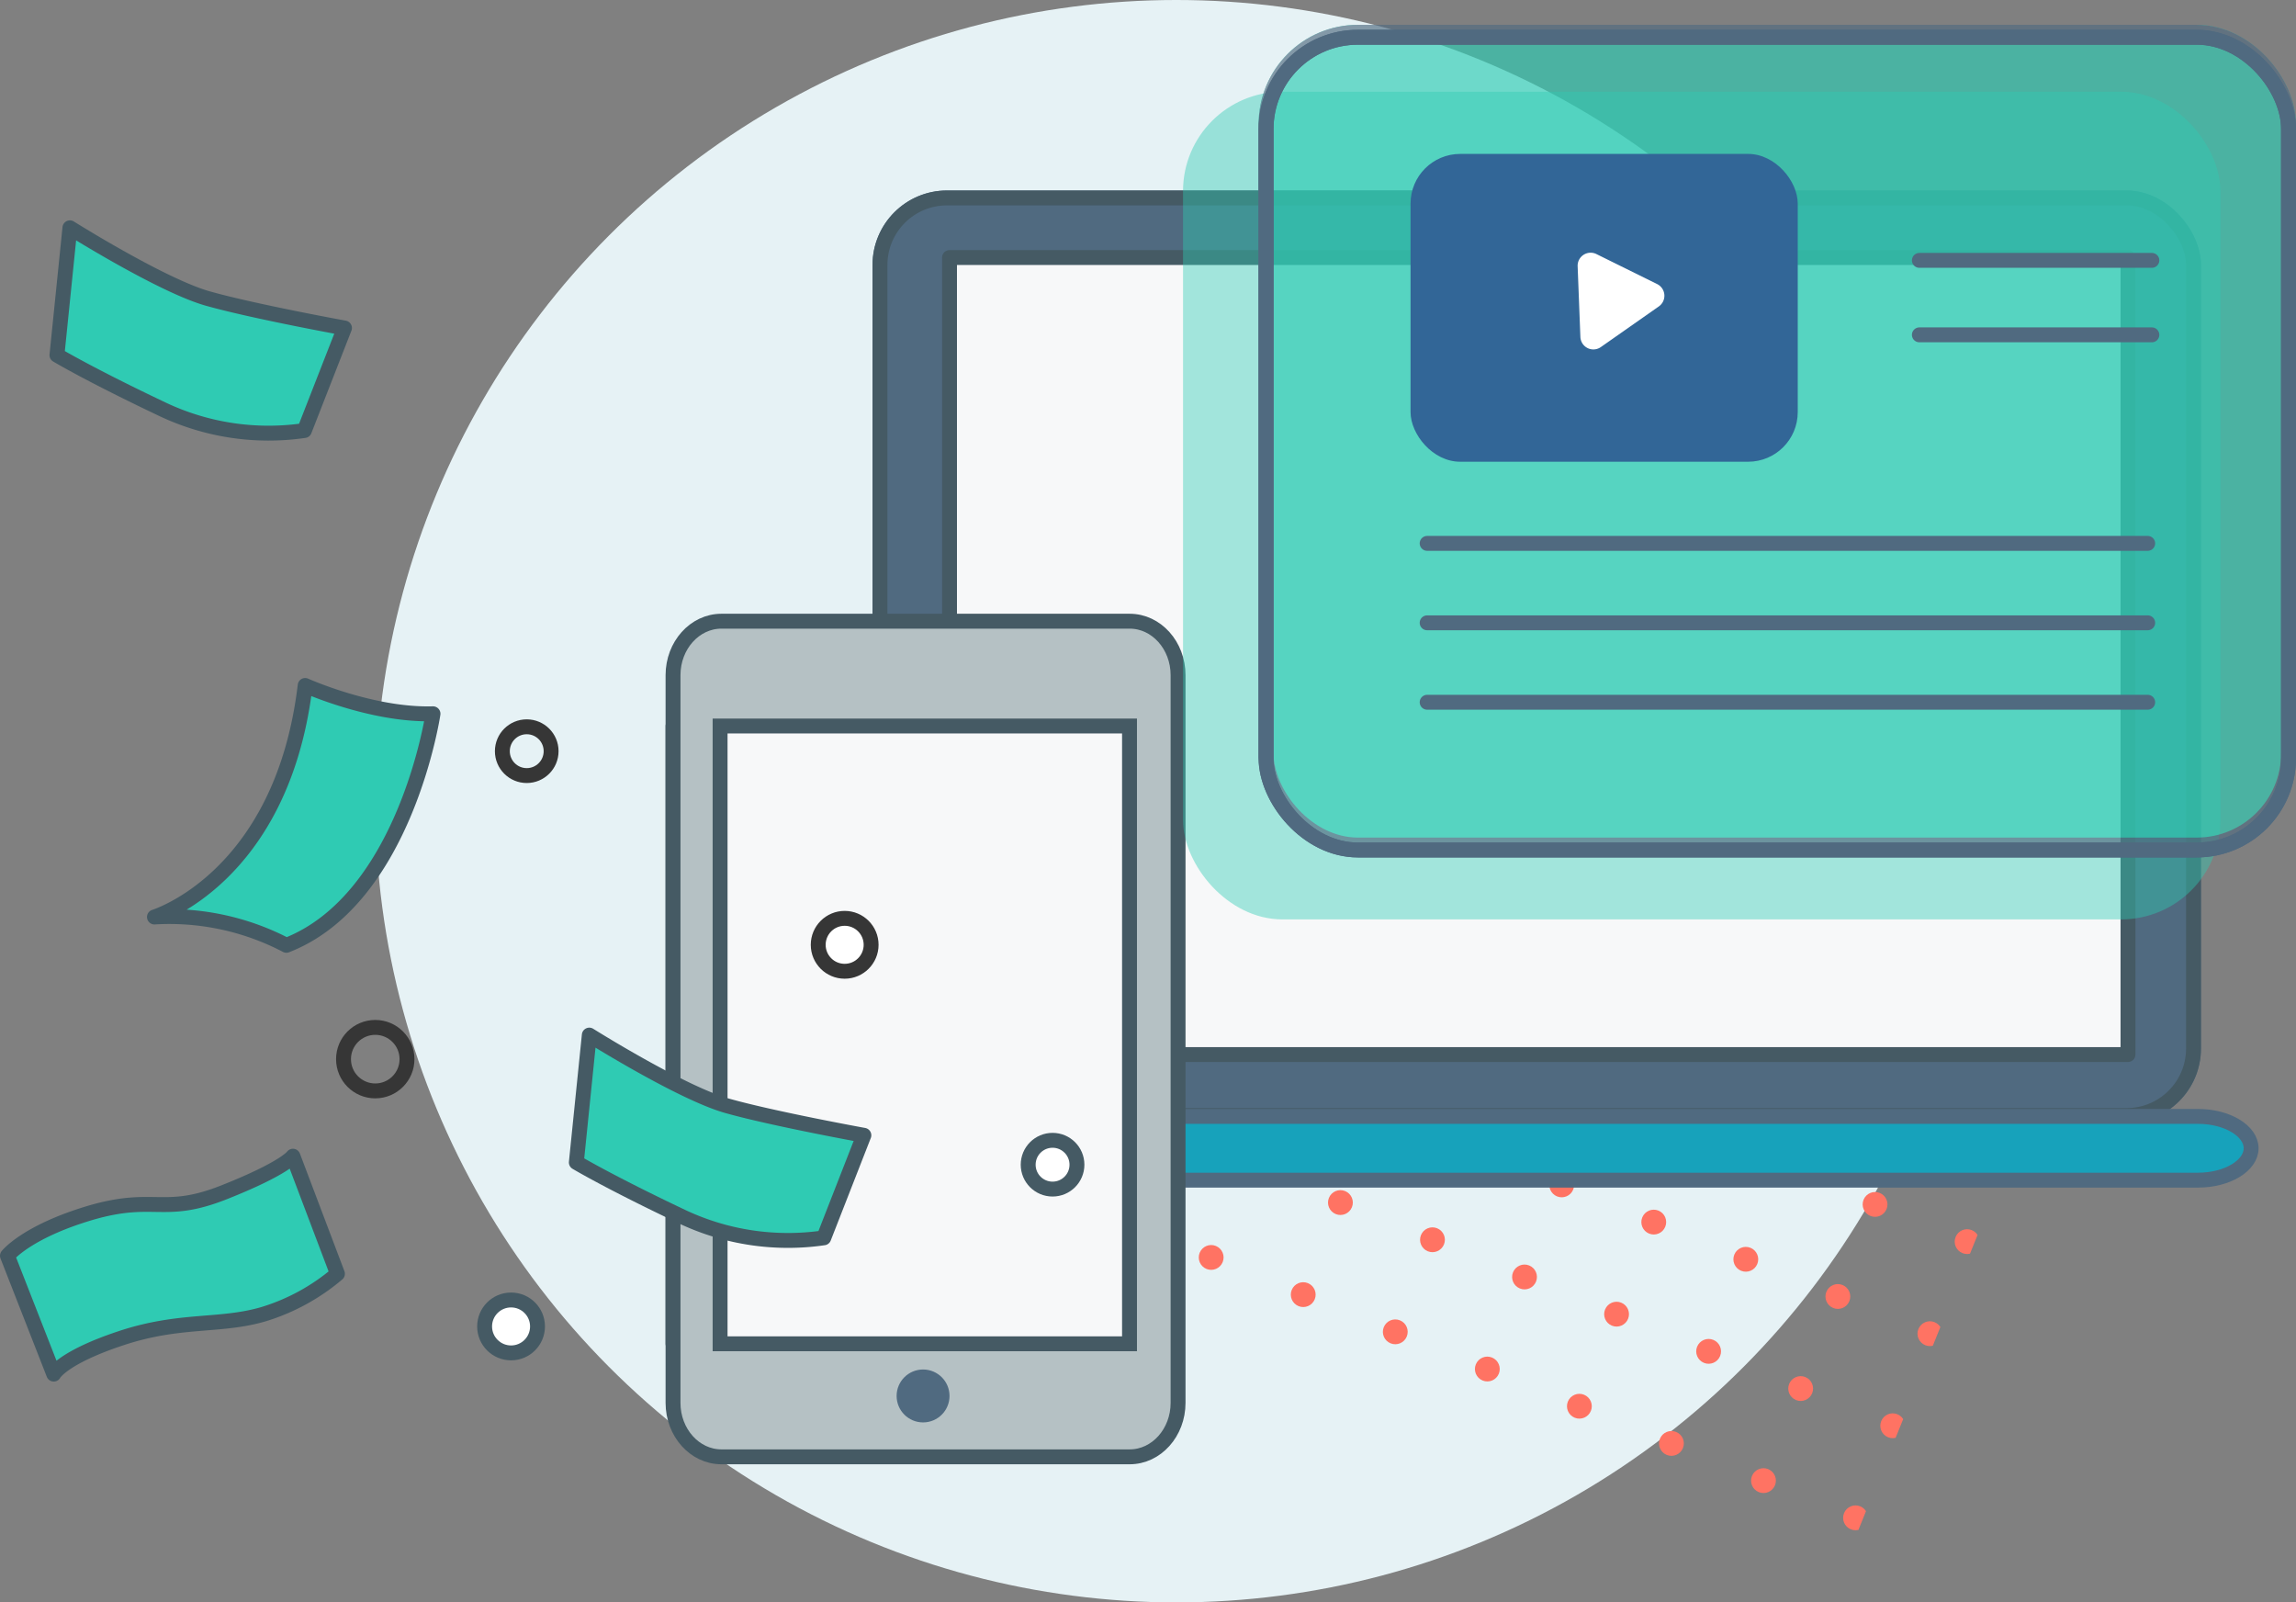 <svg xmlns="http://www.w3.org/2000/svg" xmlns:xlink="http://www.w3.org/1999/xlink" viewBox="0 0 462.533 322.743">
  <rect x="0" y="0" width="462.533" height="322.743" fill="#808080" stroke="none"/>
  <defs>
    <style>
      .cls-1, .cls-11, .cls-16, .cls-20, .cls-23 {
        fill: none;
      }

      .cls-2 {
        fill: #e6f2f5;
      }

      .cls-3 {
        clip-path: url(#clip-path);
      }

      .cls-4 {
        fill: #ff7363;
      }

      .cls-14, .cls-5 {
        fill: #506a80;
      }

      .cls-10, .cls-13, .cls-17, .cls-5, .cls-6, .cls-8, .cls-9 {
        stroke: #455a64;
      }

      .cls-10, .cls-11, .cls-12, .cls-13, .cls-15, .cls-16, .cls-17, .cls-19, .cls-20, .cls-23, .cls-5, .cls-6, .cls-7, .cls-8, .cls-9 {
        stroke-width: 3px;
      }

      .cls-10, .cls-6 {
        fill: #f7f8f9;
      }

      .cls-10, .cls-11, .cls-17, .cls-23, .cls-6, .cls-8 {
        stroke-linecap: round;
      }

      .cls-11, .cls-17, .cls-23, .cls-6, .cls-8 {
        stroke-linejoin: round;
      }

      .cls-11, .cls-13, .cls-15, .cls-16, .cls-17, .cls-23, .cls-6, .cls-7, .cls-8, .cls-9 {
        stroke-miterlimit: 10;
      }

      .cls-7 {
        fill: #17a2bb;
      }

      .cls-19, .cls-20, .cls-23, .cls-7 {
        stroke: #506a80;
      }

      .cls-13, .cls-15, .cls-22, .cls-8 {
        fill: #fff;
      }

      .cls-9 {
        fill: #b5c1c4;
      }

      .cls-11, .cls-12 {
        stroke: #adb8b8;
      }

      .cls-12 {
        fill: #eef3f7;
      }

      .cls-15, .cls-16 {
        stroke: #363636;
      }

      .cls-17, .cls-18, .cls-19 {
        fill: #2fcbb3;
      }

      .cls-18 {
        opacity: 0.42;
      }

      .cls-19 {
        opacity: 0.66;
      }

      .cls-21 {
        fill: #326697;
      }

      .cls-24 {
        stroke: none;
      }
    </style>
    <clipPath id="clip-path">
      <rect class="cls-1" width="196.614" height="183.952"/>
    </clipPath>
  </defs>
  <g id="Group_461" data-name="Group 461" transform="translate(-1130.842 -1975)">
    <ellipse id="Ellipse_2426" data-name="Ellipse 2426" class="cls-2" cx="161.372" cy="161.372" rx="161.372" ry="161.372" transform="translate(1206.436 1975)"/>
    <g id="Repeat_Grid_27" data-name="Repeat Grid 27" class="cls-3" transform="translate(1334.494 2214.661) rotate(-68)">
      <g transform="translate(-1600 -1839)">
        <circle id="Ellipse_131" data-name="Ellipse 131" class="cls-4" cx="2.5" cy="2.5" r="2.5" transform="translate(1600 1839)"/>
      </g>
      <g transform="translate(-1580 -1839)">
        <circle id="Ellipse_131-2" data-name="Ellipse 131" class="cls-4" cx="2.5" cy="2.5" r="2.5" transform="translate(1600 1839)"/>
      </g>
      <g transform="translate(-1560 -1839)">
        <circle id="Ellipse_131-3" data-name="Ellipse 131" class="cls-4" cx="2.5" cy="2.5" r="2.5" transform="translate(1600 1839)"/>
      </g>
      <g transform="translate(-1540 -1839)">
        <circle id="Ellipse_131-4" data-name="Ellipse 131" class="cls-4" cx="2.5" cy="2.5" r="2.5" transform="translate(1600 1839)"/>
      </g>
      <g transform="translate(-1520 -1839)">
        <circle id="Ellipse_131-5" data-name="Ellipse 131" class="cls-4" cx="2.5" cy="2.5" r="2.5" transform="translate(1600 1839)"/>
      </g>
      <g transform="translate(-1500 -1839)">
        <circle id="Ellipse_131-6" data-name="Ellipse 131" class="cls-4" cx="2.5" cy="2.5" r="2.5" transform="translate(1600 1839)"/>
      </g>
      <g transform="translate(-1480 -1839)">
        <circle id="Ellipse_131-7" data-name="Ellipse 131" class="cls-4" cx="2.5" cy="2.5" r="2.5" transform="translate(1600 1839)"/>
      </g>
      <g transform="translate(-1460 -1839)">
        <circle id="Ellipse_131-8" data-name="Ellipse 131" class="cls-4" cx="2.5" cy="2.5" r="2.5" transform="translate(1600 1839)"/>
      </g>
      <g transform="translate(-1440 -1839)">
        <circle id="Ellipse_131-9" data-name="Ellipse 131" class="cls-4" cx="2.5" cy="2.5" r="2.5" transform="translate(1600 1839)"/>
      </g>
      <g transform="translate(-1420 -1839)">
        <circle id="Ellipse_131-10" data-name="Ellipse 131" class="cls-4" cx="2.5" cy="2.5" r="2.5" transform="translate(1600 1839)"/>
      </g>
      <g transform="translate(-1600 -1819)">
        <circle id="Ellipse_131-11" data-name="Ellipse 131" class="cls-4" cx="2.5" cy="2.5" r="2.5" transform="translate(1600 1839)"/>
      </g>
      <g transform="translate(-1580 -1819)">
        <circle id="Ellipse_131-12" data-name="Ellipse 131" class="cls-4" cx="2.5" cy="2.5" r="2.5" transform="translate(1600 1839)"/>
      </g>
      <g transform="translate(-1560 -1819)">
        <circle id="Ellipse_131-13" data-name="Ellipse 131" class="cls-4" cx="2.5" cy="2.5" r="2.5" transform="translate(1600 1839)"/>
      </g>
      <g transform="translate(-1540 -1819)">
        <circle id="Ellipse_131-14" data-name="Ellipse 131" class="cls-4" cx="2.5" cy="2.5" r="2.5" transform="translate(1600 1839)"/>
      </g>
      <g transform="translate(-1520 -1819)">
        <circle id="Ellipse_131-15" data-name="Ellipse 131" class="cls-4" cx="2.5" cy="2.5" r="2.5" transform="translate(1600 1839)"/>
      </g>
      <g transform="translate(-1500 -1819)">
        <circle id="Ellipse_131-16" data-name="Ellipse 131" class="cls-4" cx="2.5" cy="2.5" r="2.5" transform="translate(1600 1839)"/>
      </g>
      <g transform="translate(-1480 -1819)">
        <circle id="Ellipse_131-17" data-name="Ellipse 131" class="cls-4" cx="2.5" cy="2.5" r="2.5" transform="translate(1600 1839)"/>
      </g>
      <g transform="translate(-1460 -1819)">
        <circle id="Ellipse_131-18" data-name="Ellipse 131" class="cls-4" cx="2.5" cy="2.5" r="2.5" transform="translate(1600 1839)"/>
      </g>
      <g transform="translate(-1440 -1819)">
        <circle id="Ellipse_131-19" data-name="Ellipse 131" class="cls-4" cx="2.5" cy="2.5" r="2.5" transform="translate(1600 1839)"/>
      </g>
      <g transform="translate(-1420 -1819)">
        <circle id="Ellipse_131-20" data-name="Ellipse 131" class="cls-4" cx="2.5" cy="2.5" r="2.5" transform="translate(1600 1839)"/>
      </g>
      <g transform="translate(-1600 -1799)">
        <circle id="Ellipse_131-21" data-name="Ellipse 131" class="cls-4" cx="2.5" cy="2.5" r="2.5" transform="translate(1600 1839)"/>
      </g>
      <g transform="translate(-1580 -1799)">
        <circle id="Ellipse_131-22" data-name="Ellipse 131" class="cls-4" cx="2.5" cy="2.5" r="2.5" transform="translate(1600 1839)"/>
      </g>
      <g transform="translate(-1560 -1799)">
        <circle id="Ellipse_131-23" data-name="Ellipse 131" class="cls-4" cx="2.5" cy="2.5" r="2.5" transform="translate(1600 1839)"/>
      </g>
      <g transform="translate(-1540 -1799)">
        <circle id="Ellipse_131-24" data-name="Ellipse 131" class="cls-4" cx="2.5" cy="2.5" r="2.5" transform="translate(1600 1839)"/>
      </g>
      <g transform="translate(-1520 -1799)">
        <circle id="Ellipse_131-25" data-name="Ellipse 131" class="cls-4" cx="2.5" cy="2.5" r="2.5" transform="translate(1600 1839)"/>
      </g>
      <g transform="translate(-1500 -1799)">
        <circle id="Ellipse_131-26" data-name="Ellipse 131" class="cls-4" cx="2.5" cy="2.5" r="2.5" transform="translate(1600 1839)"/>
      </g>
      <g transform="translate(-1480 -1799)">
        <circle id="Ellipse_131-27" data-name="Ellipse 131" class="cls-4" cx="2.5" cy="2.5" r="2.5" transform="translate(1600 1839)"/>
      </g>
      <g transform="translate(-1460 -1799)">
        <circle id="Ellipse_131-28" data-name="Ellipse 131" class="cls-4" cx="2.5" cy="2.5" r="2.5" transform="translate(1600 1839)"/>
      </g>
      <g transform="translate(-1440 -1799)">
        <circle id="Ellipse_131-29" data-name="Ellipse 131" class="cls-4" cx="2.5" cy="2.5" r="2.5" transform="translate(1600 1839)"/>
      </g>
      <g transform="translate(-1420 -1799)">
        <circle id="Ellipse_131-30" data-name="Ellipse 131" class="cls-4" cx="2.5" cy="2.5" r="2.5" transform="translate(1600 1839)"/>
      </g>
      <g transform="translate(-1600 -1779)">
        <circle id="Ellipse_131-31" data-name="Ellipse 131" class="cls-4" cx="2.5" cy="2.5" r="2.5" transform="translate(1600 1839)"/>
      </g>
      <g transform="translate(-1580 -1779)">
        <circle id="Ellipse_131-32" data-name="Ellipse 131" class="cls-4" cx="2.5" cy="2.5" r="2.5" transform="translate(1600 1839)"/>
      </g>
      <g transform="translate(-1560 -1779)">
        <circle id="Ellipse_131-33" data-name="Ellipse 131" class="cls-4" cx="2.5" cy="2.5" r="2.5" transform="translate(1600 1839)"/>
      </g>
      <g transform="translate(-1540 -1779)">
        <circle id="Ellipse_131-34" data-name="Ellipse 131" class="cls-4" cx="2.5" cy="2.5" r="2.5" transform="translate(1600 1839)"/>
      </g>
      <g transform="translate(-1520 -1779)">
        <circle id="Ellipse_131-35" data-name="Ellipse 131" class="cls-4" cx="2.5" cy="2.5" r="2.5" transform="translate(1600 1839)"/>
      </g>
      <g transform="translate(-1500 -1779)">
        <circle id="Ellipse_131-36" data-name="Ellipse 131" class="cls-4" cx="2.5" cy="2.5" r="2.5" transform="translate(1600 1839)"/>
      </g>
      <g transform="translate(-1480 -1779)">
        <circle id="Ellipse_131-37" data-name="Ellipse 131" class="cls-4" cx="2.5" cy="2.5" r="2.5" transform="translate(1600 1839)"/>
      </g>
      <g transform="translate(-1460 -1779)">
        <circle id="Ellipse_131-38" data-name="Ellipse 131" class="cls-4" cx="2.5" cy="2.5" r="2.5" transform="translate(1600 1839)"/>
      </g>
      <g transform="translate(-1440 -1779)">
        <circle id="Ellipse_131-39" data-name="Ellipse 131" class="cls-4" cx="2.5" cy="2.5" r="2.5" transform="translate(1600 1839)"/>
      </g>
      <g transform="translate(-1420 -1779)">
        <circle id="Ellipse_131-40" data-name="Ellipse 131" class="cls-4" cx="2.5" cy="2.5" r="2.5" transform="translate(1600 1839)"/>
      </g>
      <g transform="translate(-1600 -1759)">
        <circle id="Ellipse_131-41" data-name="Ellipse 131" class="cls-4" cx="2.5" cy="2.5" r="2.5" transform="translate(1600 1839)"/>
      </g>
      <g transform="translate(-1580 -1759)">
        <circle id="Ellipse_131-42" data-name="Ellipse 131" class="cls-4" cx="2.5" cy="2.5" r="2.5" transform="translate(1600 1839)"/>
      </g>
      <g transform="translate(-1560 -1759)">
        <circle id="Ellipse_131-43" data-name="Ellipse 131" class="cls-4" cx="2.5" cy="2.5" r="2.5" transform="translate(1600 1839)"/>
      </g>
      <g transform="translate(-1540 -1759)">
        <circle id="Ellipse_131-44" data-name="Ellipse 131" class="cls-4" cx="2.5" cy="2.5" r="2.5" transform="translate(1600 1839)"/>
      </g>
      <g transform="translate(-1520 -1759)">
        <circle id="Ellipse_131-45" data-name="Ellipse 131" class="cls-4" cx="2.5" cy="2.5" r="2.5" transform="translate(1600 1839)"/>
      </g>
      <g transform="translate(-1500 -1759)">
        <circle id="Ellipse_131-46" data-name="Ellipse 131" class="cls-4" cx="2.5" cy="2.5" r="2.5" transform="translate(1600 1839)"/>
      </g>
      <g transform="translate(-1480 -1759)">
        <circle id="Ellipse_131-47" data-name="Ellipse 131" class="cls-4" cx="2.5" cy="2.5" r="2.5" transform="translate(1600 1839)"/>
      </g>
      <g transform="translate(-1460 -1759)">
        <circle id="Ellipse_131-48" data-name="Ellipse 131" class="cls-4" cx="2.5" cy="2.5" r="2.5" transform="translate(1600 1839)"/>
      </g>
      <g transform="translate(-1440 -1759)">
        <circle id="Ellipse_131-49" data-name="Ellipse 131" class="cls-4" cx="2.5" cy="2.5" r="2.5" transform="translate(1600 1839)"/>
      </g>
      <g transform="translate(-1420 -1759)">
        <circle id="Ellipse_131-50" data-name="Ellipse 131" class="cls-4" cx="2.5" cy="2.5" r="2.5" transform="translate(1600 1839)"/>
      </g>
      <g transform="translate(-1600 -1739)">
        <circle id="Ellipse_131-51" data-name="Ellipse 131" class="cls-4" cx="2.5" cy="2.5" r="2.5" transform="translate(1600 1839)"/>
      </g>
      <g transform="translate(-1580 -1739)">
        <circle id="Ellipse_131-52" data-name="Ellipse 131" class="cls-4" cx="2.5" cy="2.5" r="2.5" transform="translate(1600 1839)"/>
      </g>
      <g transform="translate(-1560 -1739)">
        <circle id="Ellipse_131-53" data-name="Ellipse 131" class="cls-4" cx="2.5" cy="2.5" r="2.5" transform="translate(1600 1839)"/>
      </g>
      <g transform="translate(-1540 -1739)">
        <circle id="Ellipse_131-54" data-name="Ellipse 131" class="cls-4" cx="2.5" cy="2.5" r="2.5" transform="translate(1600 1839)"/>
      </g>
      <g transform="translate(-1520 -1739)">
        <circle id="Ellipse_131-55" data-name="Ellipse 131" class="cls-4" cx="2.5" cy="2.5" r="2.5" transform="translate(1600 1839)"/>
      </g>
      <g transform="translate(-1500 -1739)">
        <circle id="Ellipse_131-56" data-name="Ellipse 131" class="cls-4" cx="2.5" cy="2.5" r="2.5" transform="translate(1600 1839)"/>
      </g>
      <g transform="translate(-1480 -1739)">
        <circle id="Ellipse_131-57" data-name="Ellipse 131" class="cls-4" cx="2.5" cy="2.5" r="2.5" transform="translate(1600 1839)"/>
      </g>
      <g transform="translate(-1460 -1739)">
        <circle id="Ellipse_131-58" data-name="Ellipse 131" class="cls-4" cx="2.5" cy="2.5" r="2.5" transform="translate(1600 1839)"/>
      </g>
      <g transform="translate(-1440 -1739)">
        <circle id="Ellipse_131-59" data-name="Ellipse 131" class="cls-4" cx="2.5" cy="2.5" r="2.5" transform="translate(1600 1839)"/>
      </g>
      <g transform="translate(-1420 -1739)">
        <circle id="Ellipse_131-60" data-name="Ellipse 131" class="cls-4" cx="2.5" cy="2.5" r="2.5" transform="translate(1600 1839)"/>
      </g>
      <g transform="translate(-1600 -1719)">
        <circle id="Ellipse_131-61" data-name="Ellipse 131" class="cls-4" cx="2.5" cy="2.5" r="2.5" transform="translate(1600 1839)"/>
      </g>
      <g transform="translate(-1580 -1719)">
        <circle id="Ellipse_131-62" data-name="Ellipse 131" class="cls-4" cx="2.5" cy="2.5" r="2.5" transform="translate(1600 1839)"/>
      </g>
      <g transform="translate(-1560 -1719)">
        <circle id="Ellipse_131-63" data-name="Ellipse 131" class="cls-4" cx="2.5" cy="2.5" r="2.5" transform="translate(1600 1839)"/>
      </g>
      <g transform="translate(-1540 -1719)">
        <circle id="Ellipse_131-64" data-name="Ellipse 131" class="cls-4" cx="2.5" cy="2.5" r="2.5" transform="translate(1600 1839)"/>
      </g>
      <g transform="translate(-1520 -1719)">
        <circle id="Ellipse_131-65" data-name="Ellipse 131" class="cls-4" cx="2.5" cy="2.5" r="2.5" transform="translate(1600 1839)"/>
      </g>
      <g transform="translate(-1500 -1719)">
        <circle id="Ellipse_131-66" data-name="Ellipse 131" class="cls-4" cx="2.5" cy="2.5" r="2.5" transform="translate(1600 1839)"/>
      </g>
      <g transform="translate(-1480 -1719)">
        <circle id="Ellipse_131-67" data-name="Ellipse 131" class="cls-4" cx="2.5" cy="2.5" r="2.5" transform="translate(1600 1839)"/>
      </g>
      <g transform="translate(-1460 -1719)">
        <circle id="Ellipse_131-68" data-name="Ellipse 131" class="cls-4" cx="2.5" cy="2.5" r="2.5" transform="translate(1600 1839)"/>
      </g>
      <g transform="translate(-1440 -1719)">
        <circle id="Ellipse_131-69" data-name="Ellipse 131" class="cls-4" cx="2.5" cy="2.5" r="2.5" transform="translate(1600 1839)"/>
      </g>
      <g transform="translate(-1420 -1719)">
        <circle id="Ellipse_131-70" data-name="Ellipse 131" class="cls-4" cx="2.5" cy="2.5" r="2.5" transform="translate(1600 1839)"/>
      </g>
      <g transform="translate(-1600 -1699)">
        <circle id="Ellipse_131-71" data-name="Ellipse 131" class="cls-4" cx="2.5" cy="2.5" r="2.5" transform="translate(1600 1839)"/>
      </g>
      <g transform="translate(-1580 -1699)">
        <circle id="Ellipse_131-72" data-name="Ellipse 131" class="cls-4" cx="2.5" cy="2.5" r="2.5" transform="translate(1600 1839)"/>
      </g>
      <g transform="translate(-1560 -1699)">
        <circle id="Ellipse_131-73" data-name="Ellipse 131" class="cls-4" cx="2.5" cy="2.5" r="2.5" transform="translate(1600 1839)"/>
      </g>
      <g transform="translate(-1540 -1699)">
        <circle id="Ellipse_131-74" data-name="Ellipse 131" class="cls-4" cx="2.5" cy="2.5" r="2.5" transform="translate(1600 1839)"/>
      </g>
      <g transform="translate(-1520 -1699)">
        <circle id="Ellipse_131-75" data-name="Ellipse 131" class="cls-4" cx="2.5" cy="2.5" r="2.5" transform="translate(1600 1839)"/>
      </g>
      <g transform="translate(-1500 -1699)">
        <circle id="Ellipse_131-76" data-name="Ellipse 131" class="cls-4" cx="2.5" cy="2.5" r="2.5" transform="translate(1600 1839)"/>
      </g>
      <g transform="translate(-1480 -1699)">
        <circle id="Ellipse_131-77" data-name="Ellipse 131" class="cls-4" cx="2.5" cy="2.5" r="2.5" transform="translate(1600 1839)"/>
      </g>
      <g transform="translate(-1460 -1699)">
        <circle id="Ellipse_131-78" data-name="Ellipse 131" class="cls-4" cx="2.5" cy="2.5" r="2.5" transform="translate(1600 1839)"/>
      </g>
      <g transform="translate(-1440 -1699)">
        <circle id="Ellipse_131-79" data-name="Ellipse 131" class="cls-4" cx="2.5" cy="2.5" r="2.5" transform="translate(1600 1839)"/>
      </g>
      <g transform="translate(-1420 -1699)">
        <circle id="Ellipse_131-80" data-name="Ellipse 131" class="cls-4" cx="2.5" cy="2.5" r="2.5" transform="translate(1600 1839)"/>
      </g>
      <g transform="translate(-1600 -1679)">
        <circle id="Ellipse_131-81" data-name="Ellipse 131" class="cls-4" cx="2.5" cy="2.5" r="2.5" transform="translate(1600 1839)"/>
      </g>
      <g transform="translate(-1580 -1679)">
        <circle id="Ellipse_131-82" data-name="Ellipse 131" class="cls-4" cx="2.5" cy="2.5" r="2.5" transform="translate(1600 1839)"/>
      </g>
      <g transform="translate(-1560 -1679)">
        <circle id="Ellipse_131-83" data-name="Ellipse 131" class="cls-4" cx="2.5" cy="2.5" r="2.5" transform="translate(1600 1839)"/>
      </g>
      <g transform="translate(-1540 -1679)">
        <circle id="Ellipse_131-84" data-name="Ellipse 131" class="cls-4" cx="2.5" cy="2.5" r="2.5" transform="translate(1600 1839)"/>
      </g>
      <g transform="translate(-1520 -1679)">
        <circle id="Ellipse_131-85" data-name="Ellipse 131" class="cls-4" cx="2.5" cy="2.5" r="2.5" transform="translate(1600 1839)"/>
      </g>
      <g transform="translate(-1500 -1679)">
        <circle id="Ellipse_131-86" data-name="Ellipse 131" class="cls-4" cx="2.5" cy="2.5" r="2.5" transform="translate(1600 1839)"/>
      </g>
      <g transform="translate(-1480 -1679)">
        <circle id="Ellipse_131-87" data-name="Ellipse 131" class="cls-4" cx="2.5" cy="2.5" r="2.5" transform="translate(1600 1839)"/>
      </g>
      <g transform="translate(-1460 -1679)">
        <circle id="Ellipse_131-88" data-name="Ellipse 131" class="cls-4" cx="2.5" cy="2.5" r="2.5" transform="translate(1600 1839)"/>
      </g>
      <g transform="translate(-1440 -1679)">
        <circle id="Ellipse_131-89" data-name="Ellipse 131" class="cls-4" cx="2.5" cy="2.5" r="2.5" transform="translate(1600 1839)"/>
      </g>
      <g transform="translate(-1420 -1679)">
        <circle id="Ellipse_131-90" data-name="Ellipse 131" class="cls-4" cx="2.5" cy="2.5" r="2.5" transform="translate(1600 1839)"/>
      </g>
      <g transform="translate(-1600 -1659)">
        <circle id="Ellipse_131-91" data-name="Ellipse 131" class="cls-4" cx="2.5" cy="2.5" r="2.5" transform="translate(1600 1839)"/>
      </g>
      <g transform="translate(-1580 -1659)">
        <circle id="Ellipse_131-92" data-name="Ellipse 131" class="cls-4" cx="2.5" cy="2.5" r="2.5" transform="translate(1600 1839)"/>
      </g>
      <g transform="translate(-1560 -1659)">
        <circle id="Ellipse_131-93" data-name="Ellipse 131" class="cls-4" cx="2.5" cy="2.5" r="2.5" transform="translate(1600 1839)"/>
      </g>
      <g transform="translate(-1540 -1659)">
        <circle id="Ellipse_131-94" data-name="Ellipse 131" class="cls-4" cx="2.5" cy="2.5" r="2.5" transform="translate(1600 1839)"/>
      </g>
      <g transform="translate(-1520 -1659)">
        <circle id="Ellipse_131-95" data-name="Ellipse 131" class="cls-4" cx="2.5" cy="2.5" r="2.5" transform="translate(1600 1839)"/>
      </g>
      <g transform="translate(-1500 -1659)">
        <circle id="Ellipse_131-96" data-name="Ellipse 131" class="cls-4" cx="2.5" cy="2.5" r="2.5" transform="translate(1600 1839)"/>
      </g>
      <g transform="translate(-1480 -1659)">
        <circle id="Ellipse_131-97" data-name="Ellipse 131" class="cls-4" cx="2.5" cy="2.5" r="2.5" transform="translate(1600 1839)"/>
      </g>
      <g transform="translate(-1460 -1659)">
        <circle id="Ellipse_131-98" data-name="Ellipse 131" class="cls-4" cx="2.5" cy="2.5" r="2.5" transform="translate(1600 1839)"/>
      </g>
      <g transform="translate(-1440 -1659)">
        <circle id="Ellipse_131-99" data-name="Ellipse 131" class="cls-4" cx="2.5" cy="2.5" r="2.5" transform="translate(1600 1839)"/>
      </g>
      <g transform="translate(-1420 -1659)">
        <circle id="Ellipse_131-100" data-name="Ellipse 131" class="cls-4" cx="2.5" cy="2.5" r="2.5" transform="translate(1600 1839)"/>
      </g>
    </g>
    <g id="Rectangle_347" data-name="Rectangle 347" class="cls-5" transform="translate(1306.615 2013.368)">
      <rect class="cls-24" width="267.613" height="187.82" rx="15"/>
      <rect class="cls-1" x="1.5" y="1.5" width="264.613" height="184.82" rx="13.5"/>
    </g>
    <path id="Path_1221" data-name="Path 1221" class="cls-6" d="M271.107,189.728H33.7V29.2H271.107Z" transform="translate(1288.424 1997.669)"/>
    <path id="Path_1201" data-name="Path 1201" class="cls-7" d="M336.154,214.035H82.277c-5.843,0-10.477-2.906-10.477-6.418h0c0-3.511,4.836-6.418,10.477-6.418H336.154c5.843,0,10.679,2.906,10.679,6.418h0C346.833,211.129,342,214.035,336.154,214.035Z" transform="translate(1237.501 1998.661)"/>
    <rect id="Rectangle_181" data-name="Rectangle 181" class="cls-8" width="124.427" height="101.446" transform="translate(1367.869 2121.231) rotate(90)"/>
    <path id="Path_849" data-name="Path 849" class="cls-9" d="M157.433,101.742H10.874c-6,0-10.874-4.369-10.874-9.75V9.75C0,4.369,4.872,0,10.874,0H157.433c6,0,10.874,4.369,10.874,9.75V91.992C168.306,97.373,163.434,101.742,157.433,101.742Z" transform="translate(1368.166 2100.117) rotate(90)"/>
    <path id="Path_850" data-name="Path 850" class="cls-10" d="M0,0H124.427V82.478H0Z" transform="translate(1358.385 2121.231) rotate(90)"/>
    <path id="Path_833" data-name="Path 833" class="cls-11" d="M423.5,175.9" transform="translate(814.076 1964.442)"/>
    <path id="Path_834" data-name="Path 834" class="cls-11" d="M486.7,175.9" transform="translate(758.551 1953.157)"/>
    <path id="Path_846" data-name="Path 846" class="cls-12" d="M0,81.611" transform="translate(1246.78 2128.402)"/>
    <path id="Path_844" data-name="Path 844" class="cls-12" d="M16.195,0" transform="translate(1230.492 2194.768)"/>
    <path id="Path_845" data-name="Path 845" class="cls-12" d="M0,0" transform="translate(1287.605 2150.698)"/>
    <ellipse id="Ellipse_100" data-name="Ellipse 100" class="cls-13" cx="5.329" cy="5.329" rx="5.329" ry="5.329" transform="translate(1228.467 2236.833)"/>
    <ellipse id="Ellipse_2566" data-name="Ellipse 2566" class="cls-14" cx="5.329" cy="5.329" rx="5.329" ry="5.329" transform="translate(1311.467 2250.833)"/>
    <ellipse id="Ellipse_936" data-name="Ellipse 936" class="cls-15" cx="5.329" cy="5.329" rx="5.329" ry="5.329" transform="translate(1295.672 2159.967)"/>
    <ellipse id="Ellipse_103" data-name="Ellipse 103" class="cls-16" cx="6.395" cy="6.395" rx="6.395" ry="6.395" transform="translate(1200.043 2181.931)"/>
    <ellipse id="Ellipse_104" data-name="Ellipse 104" class="cls-16" cx="4.912" cy="4.912" rx="4.912" ry="4.912" transform="translate(1232.041 2121.386)"/>
    <ellipse id="Ellipse_120" data-name="Ellipse 120" class="cls-13" cx="4.912" cy="4.912" rx="4.912" ry="4.912" transform="translate(1337.971 2204.673)"/>
    <path id="Path_945" data-name="Path 945" class="cls-17" d="M2.5,233.852s3.782-4.819,16.736-8.653c12.953-3.782,14.663.725,26.943-4.145S60.013,213.8,60.013,213.8l8.964,23.679a41.781,41.781,0,0,1-14.87,8.135c-8.808,2.591-16.736.881-28.653,4.819s-13.627,7.254-13.627,7.254Z" transform="translate(1129.842 1994.075)"/>
    <path id="Path_946" data-name="Path 946" class="cls-17" d="M5.111,2.5S23.627,14.132,32.885,16.743s27.537,5.935,27.537,5.935L52.351,43.33A49.907,49.907,0,0,1,23.865,39.1C9.147,32.126,2.5,28.138,2.5,28.138Z" transform="translate(1244.446 2180.983)"/>
    <path id="Path_1227" data-name="Path 1227" class="cls-17" d="M5.111,2.5S23.627,14.132,32.885,16.743s27.537,5.935,27.537,5.935L52.351,43.33A49.907,49.907,0,0,1,23.865,39.1C9.147,32.126,2.5,28.138,2.5,28.138Z" transform="translate(1139.815 2018.384)"/>
    <path id="Path_952" data-name="Path 952" class="cls-17" d="M105.263,2.5s13.471,6.062,25.751,5.7c0,0-5.544,37.306-29.534,46.632a50.8,50.8,0,0,0-26.58-5.7C74.848,49.132,100.6,41.36,105.263,2.5Z" transform="translate(1087.056 2110.563)"/>
    <rect id="Rectangle_366" data-name="Rectangle 366" class="cls-18" width="208.984" height="166.698" rx="20" transform="translate(1369.166 1993.479)"/>
    <g id="Rectangle_184" data-name="Rectangle 184" class="cls-19" transform="translate(1384.391 1980)">
      <rect class="cls-24" width="208.984" height="166.698" rx="20"/>
      <rect class="cls-1" x="1.5" y="1.5" width="205.984" height="163.698" rx="18.5"/>
    </g>
    <g id="Rectangle_367" data-name="Rectangle 367" class="cls-20" transform="translate(1384.391 1981)">
      <rect class="cls-24" width="208.984" height="166.698" rx="20"/>
      <rect class="cls-1" x="1.5" y="1.5" width="205.984" height="163.698" rx="18.5"/>
    </g>
    <g id="Rectangle_368" data-name="Rectangle 368" class="cls-20" transform="translate(1384.391 1981)">
      <rect class="cls-24" width="208.984" height="166.698" rx="20"/>
      <rect class="cls-1" x="1.5" y="1.5" width="205.984" height="163.698" rx="18.5"/>
    </g>
    <rect id="Rectangle_369" data-name="Rectangle 369" class="cls-21" width="78" height="62" rx="10" transform="translate(1415 2006)"/>
    <path id="Path_851" data-name="Path 851" class="cls-22" d="M0,2.63V16.9a2.622,2.622,0,0,0,3.864,2.3l12-6.567a2.621,2.621,0,0,0,.162-4.486L4.026.414A2.617,2.617,0,0,0,0,2.63Z" transform="matrix(-0.574, -0.819, 0.819, -0.574, 1451.186, 2046.409)"/>
    <line id="Line_286" data-name="Line 286" class="cls-23" x2="46.841" transform="translate(1517.5 2027.442)"/>
    <line id="Line_326" data-name="Line 326" class="cls-23" x2="145.159" transform="translate(1418.342 2084.442)"/>
    <line id="Line_327" data-name="Line 327" class="cls-23" x2="145.159" transform="translate(1418.342 2100.442)"/>
    <line id="Line_328" data-name="Line 328" class="cls-23" x2="145.159" transform="translate(1418.342 2116.442)"/>
    <line id="Line_324" data-name="Line 324" class="cls-23" x2="46.841" transform="translate(1517.5 2042.442)"/>
  </g>
</svg>
